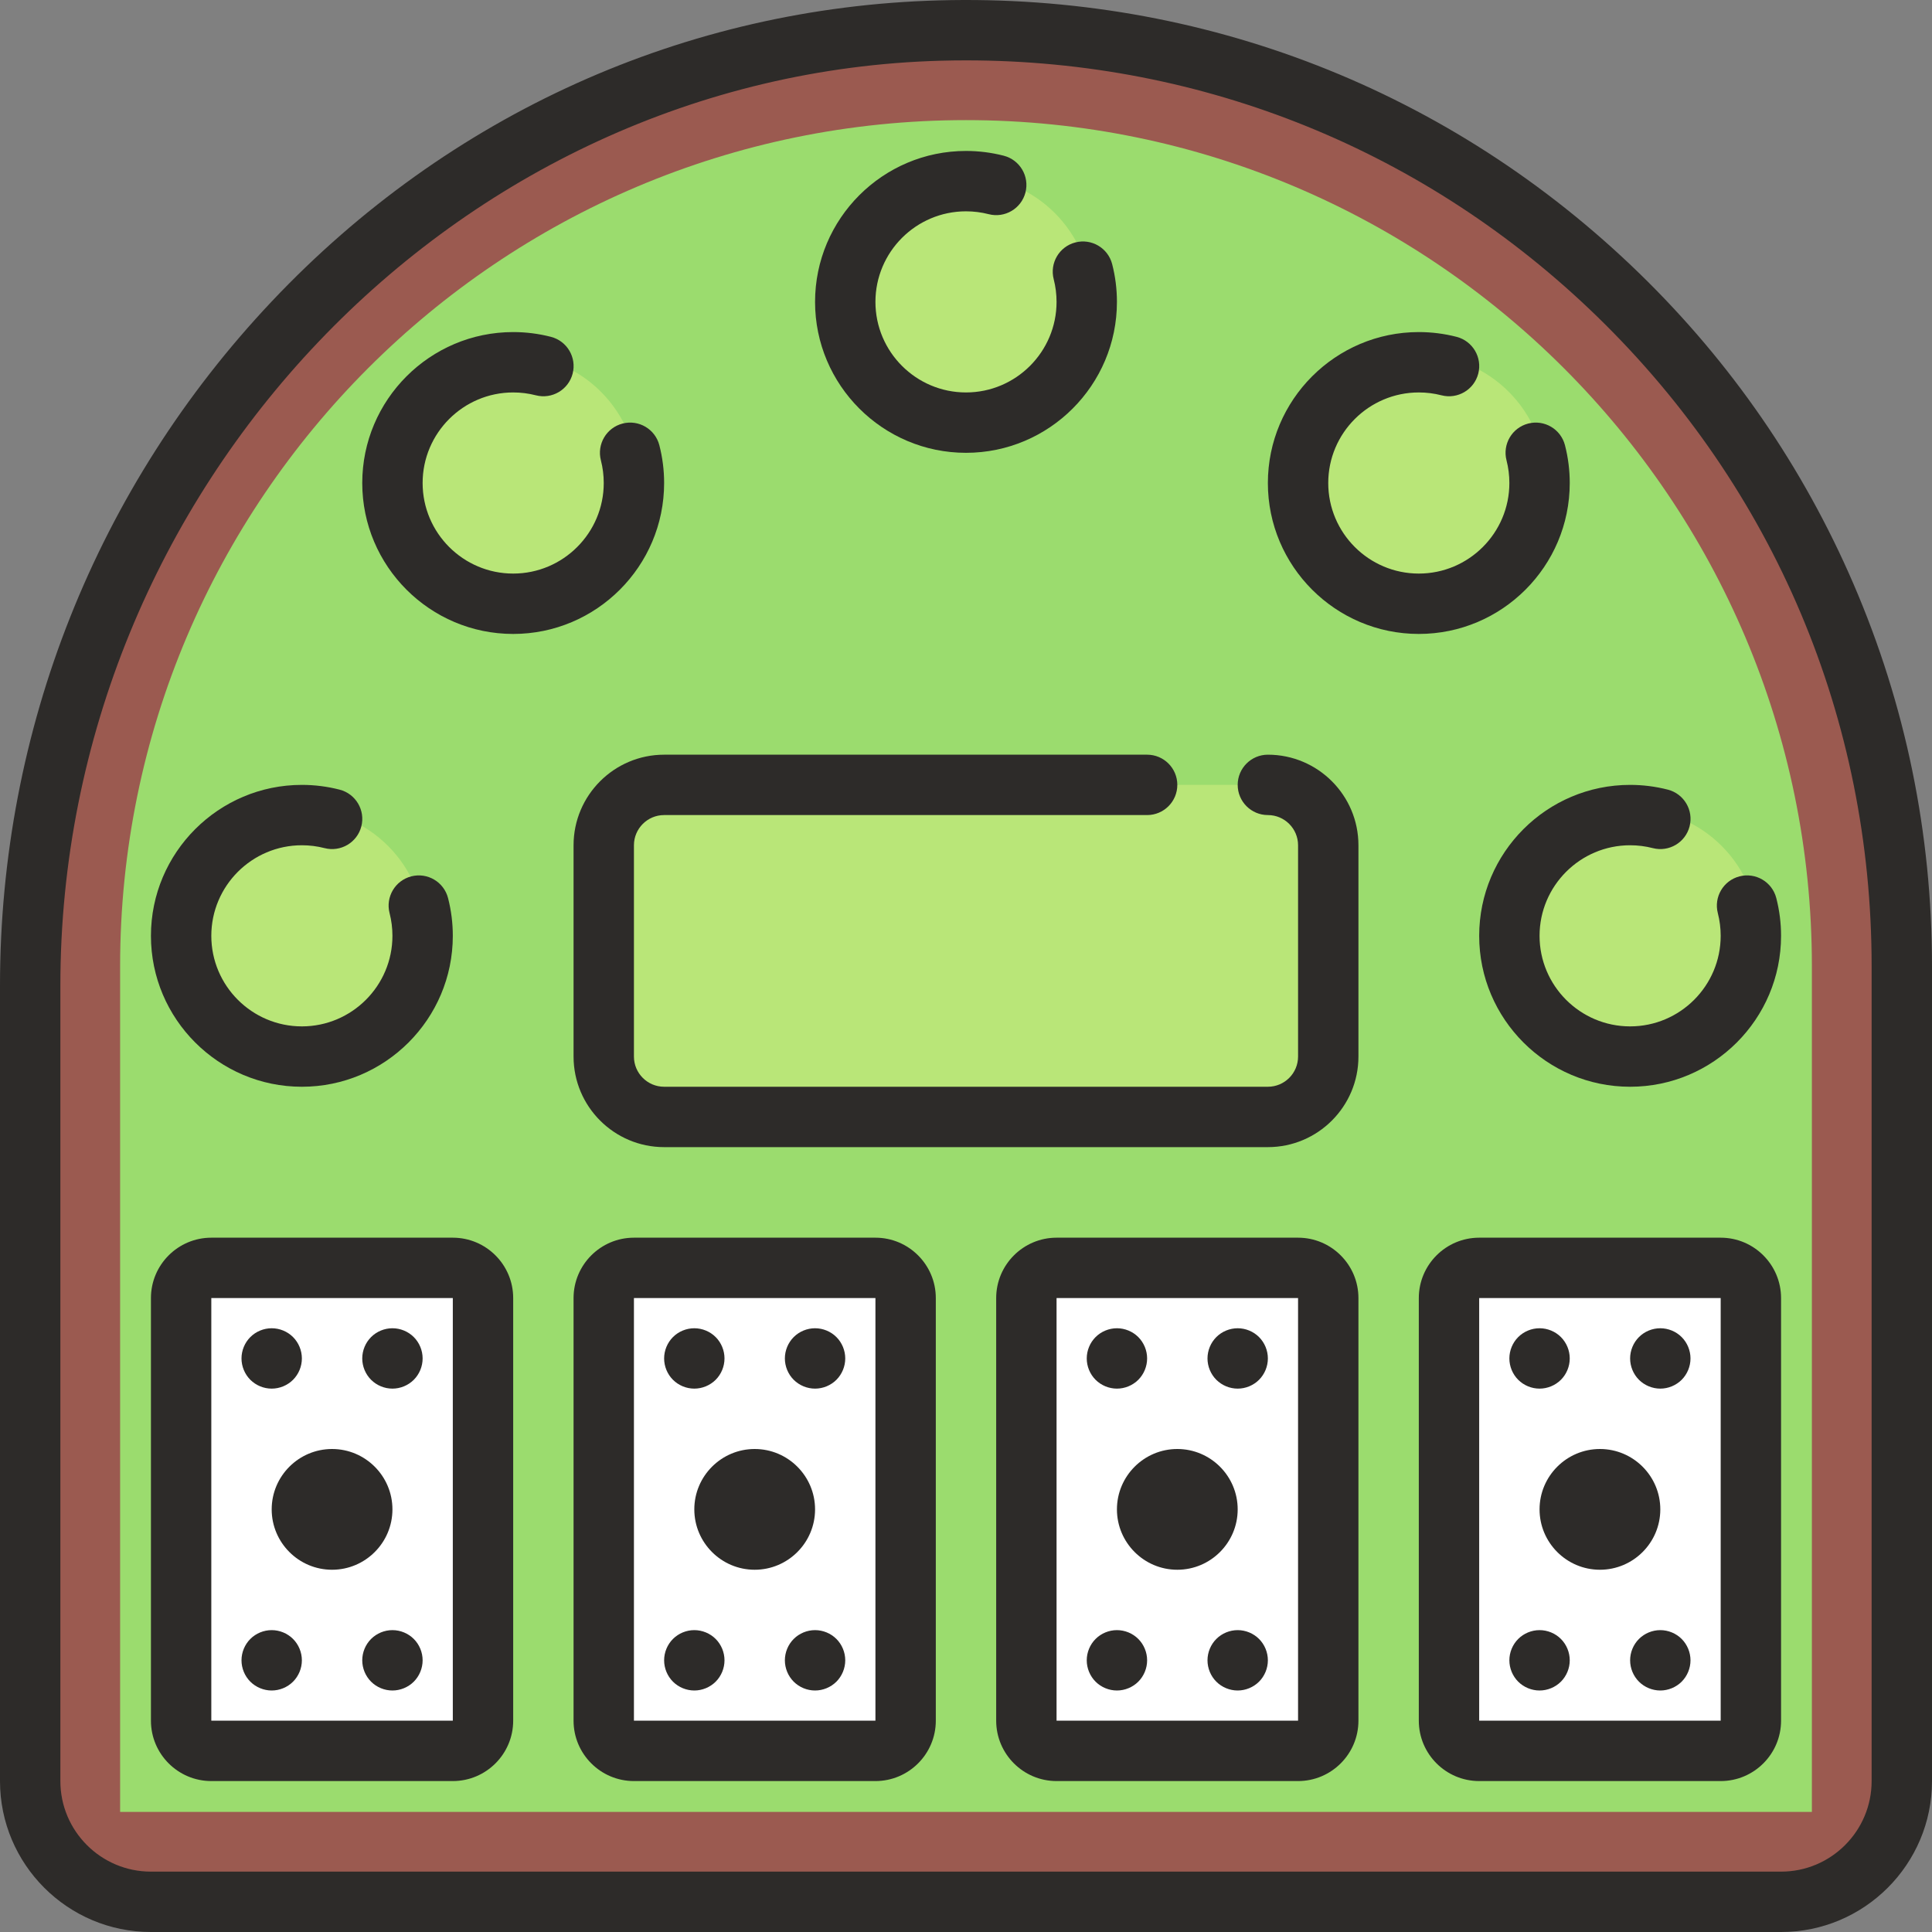 <?xml version="1.0" encoding="iso-8859-1"?>
<!-- Uploaded to: SVG Repo, www.svgrepo.com, Generator: SVG Repo Mixer Tools -->
<svg height="800px" width="800px" version="1.1" id="Layer_1" xmlns="http://www.w3.org/2000/svg" xmlns:xlink="http://www.w3.org/1999/xlink" 
	 viewBox="0 0 512.001 512.001" xml:space="preserve">
<rect x="0" y="0" width="512.001" height="512.001" fill="#808080" stroke="none"/>
<path style="fill:#9BDC6E;" d="M468.069,502.001H43.931C25.192,502.001,10,486.81,10,468.07V256.001c0-135.862,110.138-246,246-246
	l0,0c135.862,0,246,110.138,246,246V468.07C502,486.81,486.809,502.001,468.069,502.001z"/>
<path style="fill:#9B5A50;" d="M256,31.832c123.607,0,224.17,100.562,224.17,224.169v224.17H31.831V256
	C31.831,132.393,132.393,31.832,256,31.832 M256,13.898C122.504,13.898,13.897,122.505,13.897,256v224.17l0,0
	c0,9.904,8.029,17.934,17.934,17.934l0,0h448.34l0,0c9.904,0,17.934-8.029,17.934-17.934l0,0V256
	C498.104,122.505,389.497,13.898,256,13.898L256,13.898z"/>
<g>
	<path style="fill:#FFFFFF;" d="M118.198,463.301H57.204c-2.874,0-5.203-2.329-5.203-5.203V341.104c0-2.874,2.33-5.204,5.203-5.204
		h60.994c2.873,0,5.203,2.33,5.203,5.204v116.993C123.4,460.972,121.071,463.301,118.198,463.301z"/>
	<path style="fill:#FFFFFF;" d="M454.797,463.301h-60.994c-2.873,0-5.203-2.329-5.203-5.203V341.104c0-2.874,2.33-5.204,5.203-5.204
		h60.994c2.874,0,5.203,2.33,5.203,5.204v116.993C460,460.972,457.671,463.301,454.797,463.301z"/>
	<path style="fill:#FFFFFF;" d="M342.597,463.301h-60.994c-2.874,0-5.203-2.329-5.203-5.203V341.104c0-2.874,2.33-5.204,5.203-5.204
		h60.994c2.874,0,5.203,2.33,5.203,5.204v116.993C347.8,460.972,345.471,463.301,342.597,463.301z"/>
	<path style="fill:#FFFFFF;" d="M230.397,463.301h-60.994c-2.874,0-5.203-2.329-5.203-5.203V341.104
		c0-2.874,2.329-5.204,5.203-5.204h60.994c2.874,0,5.203,2.33,5.203,5.204v116.993C235.6,460.972,233.271,463.301,230.397,463.301z"
		/>
</g>
<g>
	<circle style="fill:#B9E678;" cx="79.29" cy="247.71" r="33.29"/>
	<circle style="fill:#B9E678;" cx="432.71" cy="247.71" r="33.29"/>
	<circle style="fill:#B9E678;" cx="256" cy="80" r="33.29"/>
	<circle style="fill:#B9E678;" cx="135.71" cy="127.36" r="33.29"/>
	<circle style="fill:#B9E678;" cx="376.29" cy="127.36" r="33.29"/>
	<path style="fill:#B9E678;" d="M341.815,296.001H171.186c-5.625,0-10.186-4.561-10.186-10.186v-67.628
		c0-5.625,4.561-10.186,10.186-10.186h170.629c5.625,0,10.186,4.561,10.186,10.186v67.628
		C352,291.44,347.44,296.001,341.815,296.001z"/>
</g>
<g>
	<path style="fill:#2D2B29;" d="M491.176,154.704c-13.346-30.944-32.412-58.601-56.669-82.201
		C384.552,23.899,318.611-1.815,248.812,0.1C181.666,1.941,118.889,30.263,72.045,79.849C25.586,129.027,0,193.417,0,261.16v210.854
		c0,22.048,17.938,39.987,39.987,39.987h432.026c22.048,0,39.987-17.938,39.987-39.987V256.001
		C512,220.825,504.994,186.744,491.176,154.704z M496,472.014c0,13.227-10.76,23.987-23.987,23.987H39.987
		C26.76,496.001,16,485.241,16,472.014V261.16C16,129.556,120.636,19.62,249.25,16.094c2.276-0.063,4.539-0.093,6.807-0.093
		c62.905,0,122.089,23.989,167.292,67.97C470.199,129.553,496,190.648,496,256.001V472.014z"/>
	<path style="fill:#2D2B29;" d="M120,328.001H56c-8.822,0-16,7.178-16,16v112c0,8.822,7.178,16,16,16h64c8.822,0,16-7.178,16-16
		v-112C136,335.179,128.823,328.001,120,328.001z M120,456.001H56v-112L120,344V456.001z"/>
	<path style="fill:#2D2B29;" d="M72,400.001c0,8.822,7.178,16,16,16s16-7.178,16-16s-7.178-16-16-16S72,391.179,72,400.001z"/>
	<path style="fill:#2D2B29;" d="M72,368.001c2.11,0,4.17-0.85,5.66-2.34c1.49-1.49,2.34-3.549,2.34-5.66c0-2.11-0.85-4.17-2.34-5.66
		s-3.55-2.34-5.66-2.34s-4.17,0.85-5.66,2.34c-1.49,1.49-2.34,3.55-2.34,5.66c0,2.1,0.85,4.17,2.34,5.66
		C67.831,367.151,69.891,368.001,72,368.001z"/>
	<path style="fill:#2D2B29;" d="M104,368.001c2.11,0,4.17-0.85,5.66-2.34c1.49-1.49,2.34-3.549,2.34-5.66
		c0-2.11-0.85-4.17-2.34-5.66s-3.55-2.34-5.66-2.34s-4.17,0.85-5.66,2.34c-1.49,1.49-2.34,3.55-2.34,5.66
		c0,2.11,0.85,4.17,2.34,5.66C99.831,367.151,101.891,368.001,104,368.001z"/>
	<path style="fill:#2D2B29;" d="M104,432.001c-2.11,0-4.17,0.85-5.66,2.34c-1.49,1.49-2.34,3.55-2.34,5.66
		c0,2.11,0.85,4.17,2.34,5.66c1.49,1.491,3.55,2.34,5.66,2.34c2.1,0,4.17-0.85,5.66-2.34c1.49-1.49,2.34-3.56,2.34-5.66
		c0-2.11-0.85-4.17-2.34-5.66C108.17,432.851,106.11,432.001,104,432.001z"/>
	<path style="fill:#2D2B29;" d="M72,448.001c2.11,0,4.17-0.85,5.66-2.34c1.49-1.49,2.34-3.549,2.34-5.66c0-2.11-0.85-4.17-2.34-5.66
		s-3.55-2.34-5.66-2.34s-4.17,0.85-5.66,2.34c-1.49,1.49-2.34,3.55-2.34,5.66c0,2.11,0.85,4.17,2.34,5.66
		C67.831,447.151,69.9,448.001,72,448.001z"/>
	<path style="fill:#2D2B29;" d="M232,328.001h-64c-8.822,0-16,7.178-16,16v112c0,8.822,7.178,16,16,16h64c8.822,0,16-7.178,16-16
		v-112C248,335.179,240.823,328.001,232,328.001z M232,456.001h-64v-112L232,344V456.001z"/>
	<path style="fill:#2D2B29;" d="M184,400.001c0,8.822,7.178,16,16,16s16-7.178,16-16s-7.178-16-16-16S184,391.179,184,400.001z"/>
	<path style="fill:#2D2B29;" d="M184,368.001c2.1,0,4.17-0.85,5.66-2.34s2.34-3.549,2.34-5.66c0-2.11-0.85-4.17-2.34-5.66
		c-1.49-1.49-3.56-2.34-5.66-2.34c-2.11,0-4.17,0.85-5.66,2.34s-2.34,3.55-2.34,5.66c0,2.11,0.85,4.17,2.34,5.66
		C179.831,367.151,181.891,368.001,184,368.001z"/>
	<path style="fill:#2D2B29;" d="M216,368.001c2.11,0,4.17-0.85,5.66-2.34s2.34-3.549,2.34-5.66c0-2.11-0.85-4.17-2.34-5.66
		c-1.49-1.49-3.55-2.34-5.66-2.34s-4.17,0.85-5.66,2.34s-2.34,3.55-2.34,5.66c0,2.11,0.85,4.17,2.34,5.66
		C211.831,367.151,213.891,368.001,216,368.001z"/>
	<path style="fill:#2D2B29;" d="M216,432.001c-2.11,0-4.17,0.85-5.66,2.34s-2.34,3.55-2.34,5.66c0,2.11,0.85,4.17,2.34,5.66
		c1.49,1.491,3.55,2.34,5.66,2.34c2.1,0,4.17-0.85,5.66-2.34s2.34-3.56,2.34-5.66c0-2.11-0.85-4.17-2.34-5.66
		C220.17,432.851,218.11,432.001,216,432.001z"/>
	<path style="fill:#2D2B29;" d="M184,448.001c2.11,0,4.17-0.85,5.66-2.34s2.34-3.549,2.34-5.66c0-2.11-0.85-4.17-2.34-5.66
		c-1.49-1.49-3.55-2.34-5.66-2.34s-4.17,0.85-5.66,2.34s-2.34,3.55-2.34,5.66c0,2.11,0.85,4.17,2.34,5.66
		C179.831,447.151,181.9,448.001,184,448.001z"/>
	<path style="fill:#2D2B29;" d="M344,328.001h-64c-8.822,0-16,7.178-16,16v112c0,8.822,7.178,16,16,16h64c8.822,0,16-7.178,16-16
		v-112C360,335.179,352.823,328.001,344,328.001z M344,456.001h-64v-112L344,344V456.001z"/>
	<path style="fill:#2D2B29;" d="M296,400.001c0,8.822,7.178,16,16,16s16-7.178,16-16s-7.178-16-16-16S296,391.179,296,400.001z"/>
	<path style="fill:#2D2B29;" d="M296,368.001c2.11,0,4.17-0.85,5.66-2.34s2.34-3.56,2.34-5.66c0-2.11-0.85-4.17-2.34-5.66
		s-3.55-2.34-5.66-2.34s-4.17,0.85-5.66,2.34s-2.34,3.55-2.34,5.66c0,2.11,0.85,4.17,2.34,5.66
		C291.831,367.151,293.891,368.001,296,368.001z"/>
	<path style="fill:#2D2B29;" d="M328,368.001c2.11,0,4.17-0.85,5.66-2.34s2.34-3.549,2.34-5.66c0-2.11-0.85-4.17-2.34-5.66
		s-3.55-2.34-5.66-2.34s-4.17,0.85-5.66,2.34s-2.34,3.55-2.34,5.66c0,2.11,0.85,4.17,2.34,5.66
		C323.831,367.151,325.891,368.001,328,368.001z"/>
	<path style="fill:#2D2B29;" d="M328,432.001c-2.11,0-4.17,0.85-5.66,2.34s-2.34,3.55-2.34,5.66c0,2.11,0.85,4.17,2.34,5.66
		c1.49,1.491,3.55,2.34,5.66,2.34c2.1,0,4.17-0.85,5.66-2.34s2.34-3.549,2.34-5.66c0-2.11-0.85-4.17-2.34-5.66
		S330.101,432.001,328,432.001z"/>
	<path style="fill:#2D2B29;" d="M296,448.001c2.1,0,4.17-0.85,5.66-2.34s2.34-3.549,2.34-5.66c0-2.11-0.85-4.17-2.34-5.66
		s-3.55-2.34-5.66-2.34s-4.17,0.85-5.66,2.34s-2.34,3.55-2.34,5.66c0,2.1,0.85,4.17,2.34,5.66
		C291.831,447.151,293.891,448.001,296,448.001z"/>
	<path style="fill:#2D2B29;" d="M456,328.001h-64c-8.822,0-16,7.178-16,16v112c0,8.822,7.178,16,16,16h64c8.822,0,16-7.178,16-16
		v-112C472,335.179,464.823,328.001,456,328.001z M456,456.001h-64v-112L456,344V456.001z"/>
	<path style="fill:#2D2B29;" d="M408,400.001c0,8.822,7.178,16,16,16s16-7.178,16-16s-7.178-16-16-16S408,391.179,408,400.001z"/>
	<path style="fill:#2D2B29;" d="M408,368.001c2.1,0,4.17-0.85,5.66-2.34s2.34-3.549,2.34-5.66c0-2.11-0.85-4.17-2.34-5.66
		s-3.55-2.34-5.66-2.34s-4.17,0.85-5.66,2.34s-2.34,3.55-2.34,5.66c0,2.11,0.85,4.17,2.34,5.66
		C403.831,367.151,405.891,368.001,408,368.001z"/>
	<path style="fill:#2D2B29;" d="M440,368.001c2.1,0,4.17-0.85,5.66-2.34s2.34-3.56,2.34-5.66s-0.85-4.17-2.34-5.66
		s-3.56-2.34-5.66-2.34c-2.11,0-4.17,0.85-5.66,2.34s-2.34,3.55-2.34,5.66c0,2.11,0.85,4.17,2.34,5.66
		C435.831,367.151,437.9,368.001,440,368.001z"/>
	<path style="fill:#2D2B29;" d="M440,432.001c-2.11,0-4.17,0.85-5.66,2.34s-2.34,3.55-2.34,5.66c0,2.11,0.85,4.17,2.34,5.66
		c1.49,1.491,3.56,2.34,5.66,2.34s4.17-0.85,5.66-2.34s2.34-3.56,2.34-5.66s-0.85-4.17-2.34-5.66S442.101,432.001,440,432.001z"/>
	<path style="fill:#2D2B29;" d="M408,448.001c2.1,0,4.17-0.85,5.66-2.34s2.34-3.549,2.34-5.66c0-2.11-0.85-4.17-2.34-5.66
		s-3.55-2.34-5.66-2.34s-4.17,0.85-5.66,2.34s-2.34,3.55-2.34,5.66c0,2.11,0.85,4.17,2.34,5.66
		C403.831,447.151,405.891,448.001,408,448.001z"/>
	<path style="fill:#2D2B29;" d="M336.002,200.001c-4.418,0-8.001,3.582-8.001,8s3.581,8,8,8c4.411,0,8,3.589,8,8v56
		c0,4.411-3.589,8-8,8H176c-4.411,0-8-3.589-8-8v-56c0-4.411,3.589-8,8-8h128.001c4.418,0,8-3.582,8-8s-3.582-8-8-8H176
		c-13.233,0-24,10.767-24,24v56c0,13.233,10.767,24,24,24h160c13.233,0,24-10.767,24-24v-56
		C360,210.768,349.235,200.001,336.002,200.001z"/>
	<path style="fill:#2D2B29;" d="M392,248.001c0,22.057,17.944,40,40,40s40-17.943,40-40c0-3.385-0.425-6.752-1.264-10.006
		c-1.103-4.278-5.46-6.853-9.743-5.75c-4.279,1.102-6.854,5.465-5.751,9.743c0.503,1.951,0.758,3.975,0.758,6.014
		c0,13.233-10.767,24-24,24s-24-10.767-24-24c0-13.233,10.767-24,24-24c2.039,0,4.062,0.255,6.013,0.758
		c4.279,1.101,8.641-1.472,9.744-5.75c1.103-4.279-1.472-8.64-5.75-9.744c-3.254-0.838-6.621-1.264-10.006-1.264
		C409.944,208.001,392,225.945,392,248.001z"/>
	<path style="fill:#2D2B29;" d="M80,288.001c22.056,0,40-17.943,40-40c0-3.385-0.425-6.752-1.264-10.006
		c-1.103-4.278-5.46-6.853-9.743-5.75c-4.279,1.102-6.854,5.465-5.751,9.743c0.503,1.951,0.758,3.975,0.758,6.014
		c0,13.233-10.767,24-24,24s-24-10.767-24-24c0-13.233,10.767-24,24-24c2.039,0,4.062,0.255,6.013,0.758
		c4.279,1.101,8.641-1.472,9.744-5.75c1.103-4.279-1.472-8.64-5.75-9.744c-3.254-0.838-6.621-1.264-10.006-1.264
		c-22.056,0-40,17.944-40,40C40,270.058,57.944,288.001,80,288.001z"/>
	<path style="fill:#2D2B29;" d="M176,128.001c0-3.385-0.425-6.752-1.264-10.006c-1.103-4.278-5.462-6.854-9.743-5.75
		c-4.279,1.102-6.854,5.465-5.751,9.743c0.503,1.951,0.758,3.975,0.758,6.014c0,13.233-10.767,24-24,24s-24-10.767-24-24
		s10.767-24,24-24c2.039,0,4.062,0.255,6.013,0.758c4.279,1.101,8.641-1.472,9.744-5.75c1.103-4.279-1.472-8.64-5.75-9.744
		c-3.254-0.838-6.621-1.264-10.006-1.264c-22.056,0-40,17.944-40,40c0,22.057,17.944,40,40,40S176,150.058,176,128.001z"/>
	<path style="fill:#2D2B29;" d="M376,168.001c22.056,0,40-17.943,40-40c0-3.385-0.425-6.752-1.264-10.006
		c-1.103-4.278-5.461-6.854-9.743-5.75c-4.279,1.102-6.854,5.465-5.751,9.743c0.503,1.951,0.758,3.975,0.758,6.014
		c0,13.233-10.767,24-24,24s-24-10.767-24-24s10.767-24,24-24c2.039,0,4.062,0.255,6.013,0.758c4.278,1.101,8.641-1.472,9.744-5.75
		c1.103-4.279-1.472-8.64-5.75-9.744c-3.254-0.838-6.621-1.264-10.006-1.264c-22.056,0-40,17.944-40,40
		C336,150.058,353.944,168.001,376,168.001z"/>
	<path style="fill:#2D2B29;" d="M256,120.001c22.056,0,40-17.943,40-40c0-3.385-0.425-6.752-1.264-10.006
		c-1.103-4.278-5.461-6.854-9.743-5.75c-4.279,1.102-6.854,5.465-5.751,9.743c0.503,1.951,0.758,3.975,0.758,6.014
		c0,13.233-10.767,24-24,24s-24-10.767-24-24s10.767-24,24-24c2.039,0,4.062,0.255,6.013,0.758c4.279,1.101,8.641-1.472,9.744-5.75
		c1.103-4.279-1.472-8.64-5.75-9.744c-3.254-0.838-6.621-1.264-10.006-1.264c-22.056,0-40,17.944-40,40
		C216,102.058,233.944,120.001,256,120.001z"/>
</g>
</svg>